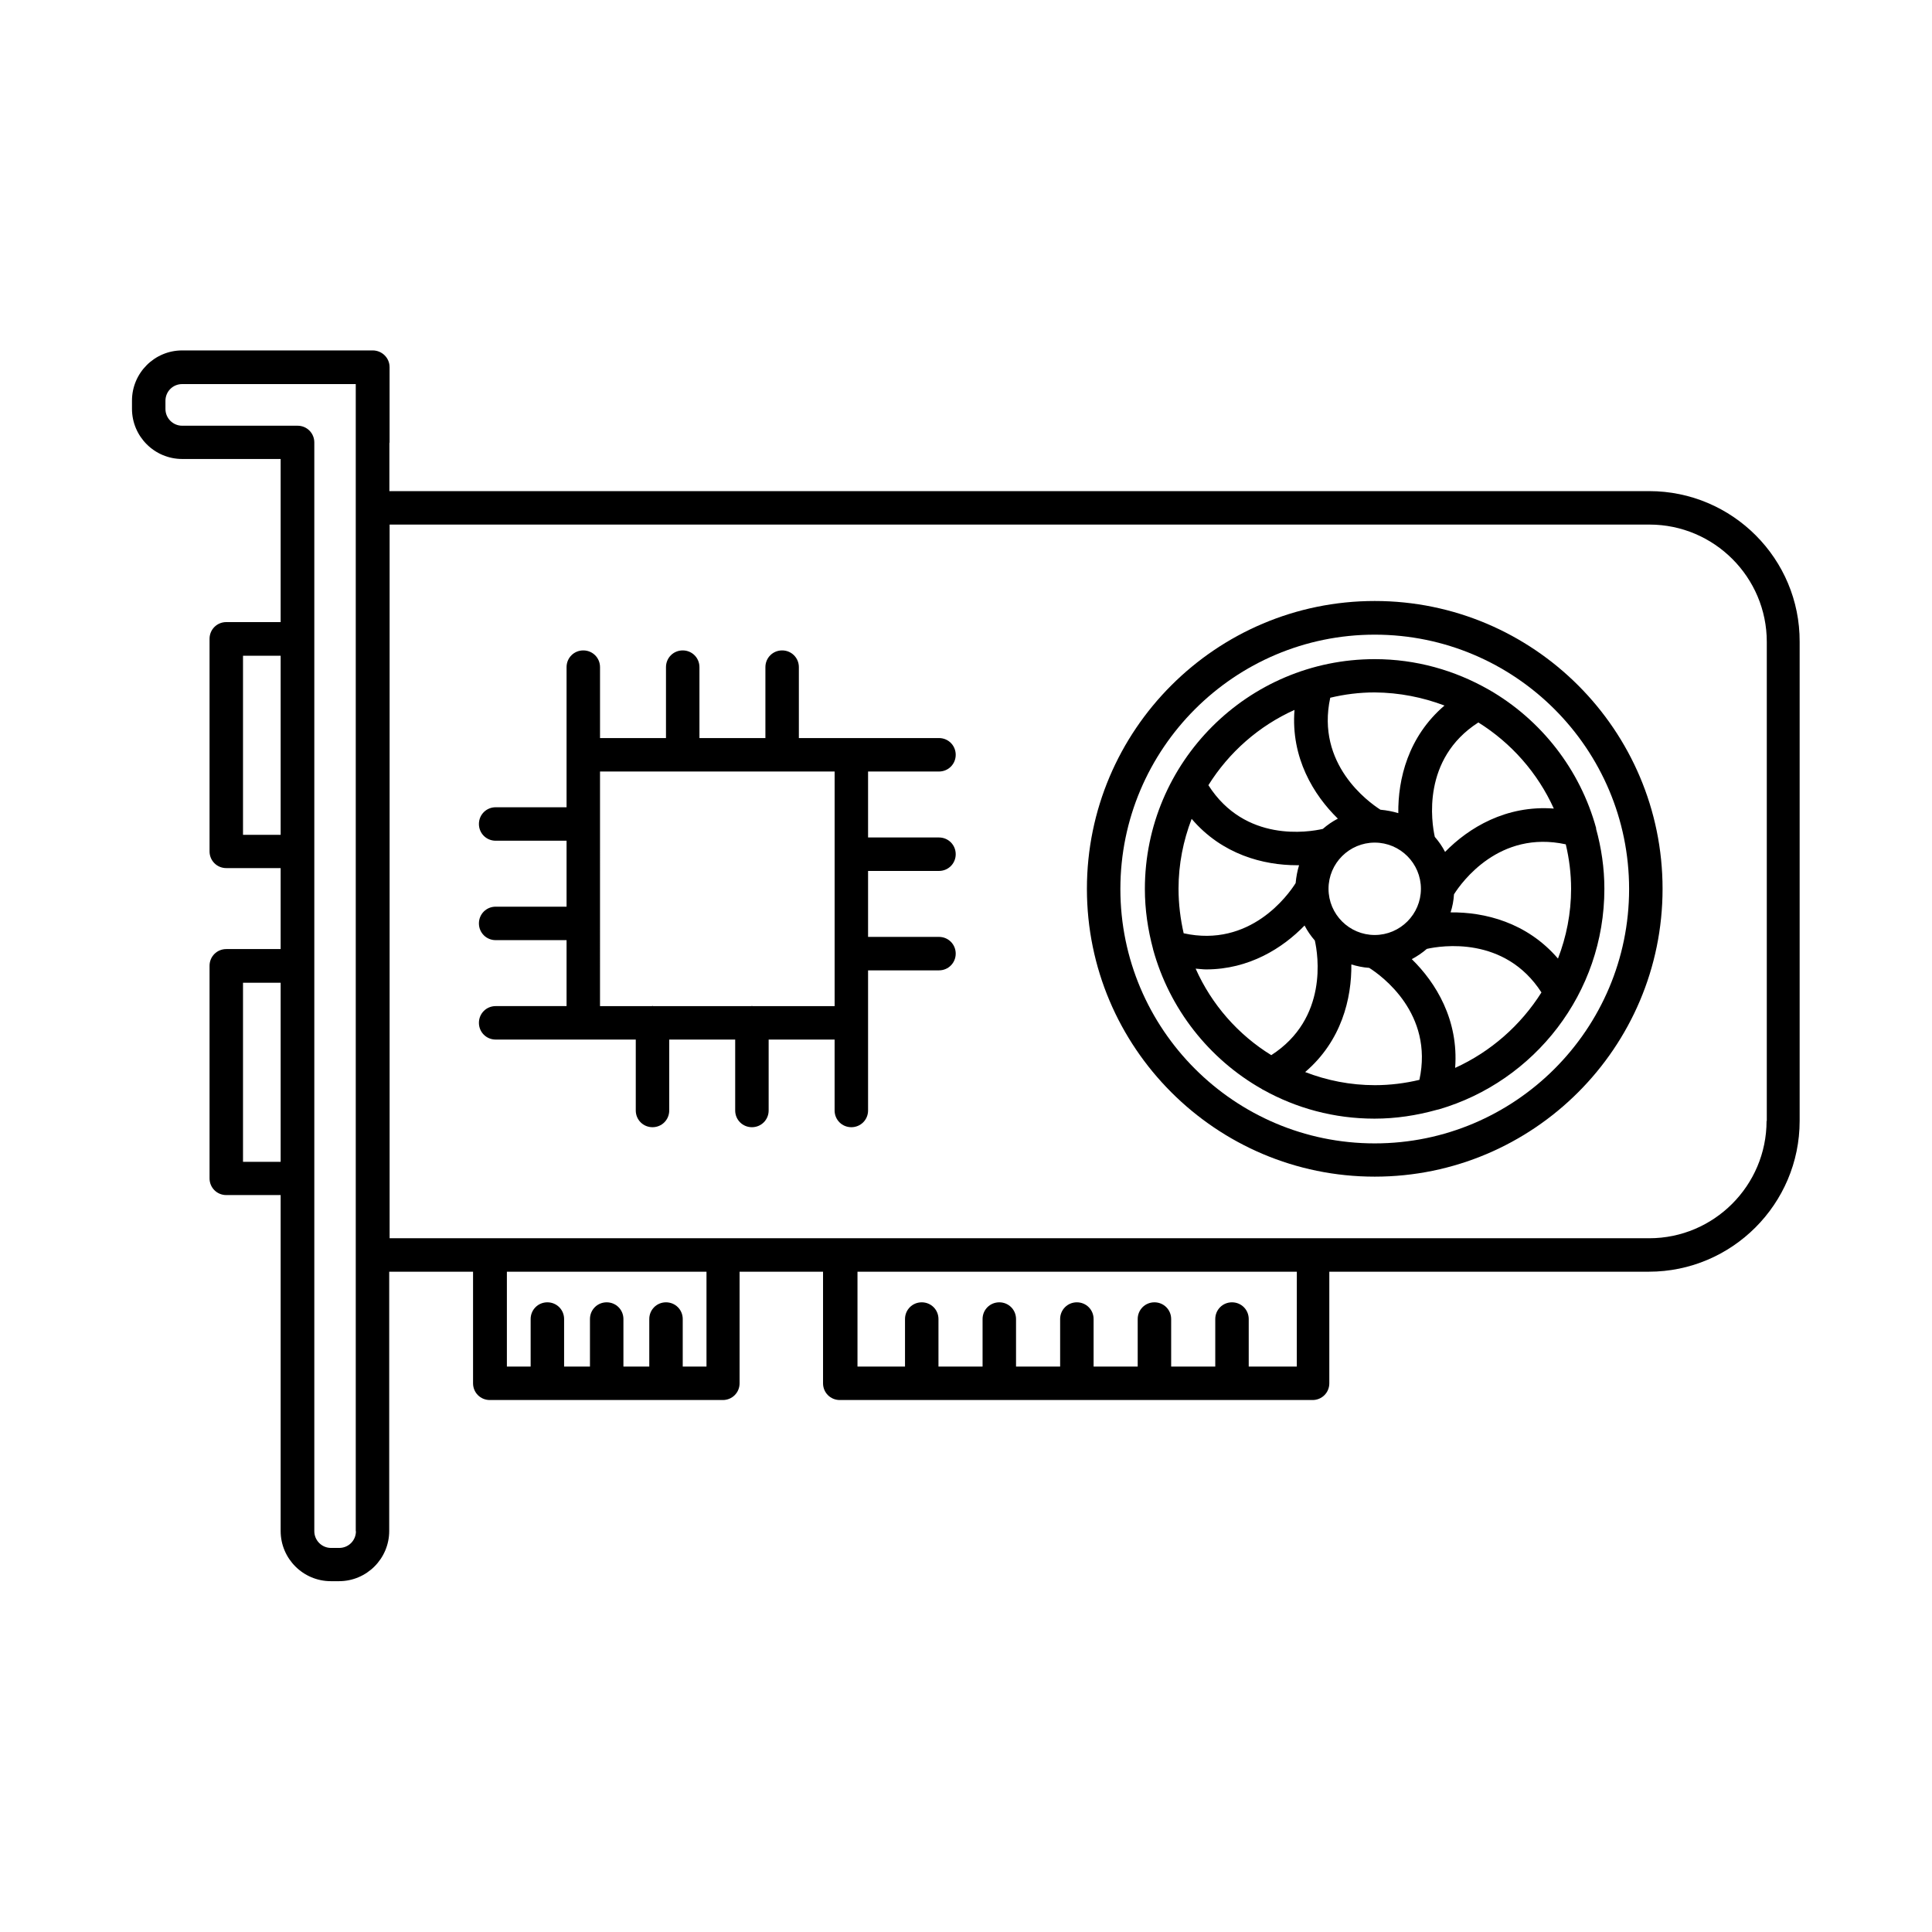 <?xml version="1.0" encoding="UTF-8"?>
<!-- Uploaded to: ICON Repo, www.svgrepo.com, Generator: ICON Repo Mixer Tools -->
<svg fill="#000000" width="800px" height="800px" version="1.1" viewBox="144 144 512 512" xmlns="http://www.w3.org/2000/svg">
 <g>
  <path d="m581.07 274.15h-333.88v-12.699c0-0.051 0.051-0.152 0.051-0.203v-19.949c0-2.469-2.016-4.434-4.484-4.434h-50.48c-7.356 0-13.301 5.996-13.301 13.301v2.168c0 7.356 5.996 13.301 13.301 13.301h26.098v43.227h-14.41c-2.469 0-4.434 1.965-4.434 4.434v56.324c0 2.469 1.965 4.434 4.434 4.434h14.41v21.461h-14.41c-2.469 0-4.434 1.965-4.434 4.434v56.324c0 2.469 1.965 4.434 4.434 4.434h14.41v89.023c0 7.356 5.996 13.301 13.301 13.301h2.168c7.356 0 13.301-5.996 13.301-13.301v-68.715h22.219v29.574c0 2.469 1.965 4.434 4.434 4.434h61.766c2.469 0 4.434-1.965 4.434-4.434v-29.574h22.117v29.574c0 2.469 1.965 4.434 4.434 4.434h125.3c2.469 0 4.434-1.965 4.434-4.434v-29.574h84.691c22.016 0 39.953-17.938 39.953-39.953v-126.96c0.098-22.016-17.836-39.949-39.855-39.949zm-372.67 91.086v-47.457h9.977v47.457zm0 86.656v-47.457h9.977v47.457zm29.926 97.891c0 2.469-1.965 4.434-4.434 4.434h-2.164c-2.469 0-4.434-2.016-4.434-4.434v-288.53c0-2.469-1.965-4.434-4.434-4.434h-30.582c-2.469 0-4.434-2.016-4.434-4.434v-2.168c0-2.469 1.965-4.434 4.434-4.434h46v304zm92.902-43.629h-6.297v-12.594c0-2.469-1.965-4.434-4.434-4.434s-4.434 1.965-4.434 4.434v12.594h-6.852v-12.594c0-2.469-1.965-4.434-4.434-4.434s-4.434 1.965-4.434 4.434v12.594h-6.852v-12.594c0-2.469-1.965-4.434-4.434-4.434s-4.434 1.965-4.434 4.434v12.594h-6.297v-25.141h52.898zm156.29 0h-12.594v-12.594c0-2.469-1.965-4.434-4.434-4.434s-4.434 1.965-4.434 4.434v12.594h-11.688v-12.594c0-2.469-1.965-4.434-4.434-4.434s-4.434 1.965-4.434 4.434v12.594h-11.688v-12.594c0-2.469-1.965-4.434-4.434-4.434s-4.434 1.965-4.434 4.434v12.594h-11.688v-12.594c0-2.469-1.965-4.434-4.434-4.434s-4.434 1.965-4.434 4.434v12.594h-11.688v-12.594c0-2.469-1.965-4.434-4.434-4.434s-4.434 1.965-4.434 4.434v12.594h-12.594v-25.141h116.43l-0.008 25.141zm124.64-65.094c0 17.129-13.957 31.086-31.086 31.086h-333.82v-189.13h333.88c17.129 0 31.086 13.957 31.086 31.086v126.96z"/>
  <path d="m508.32 303.27c-42.066 0-76.277 34.207-76.277 76.277 0 42.066 34.207 76.277 76.277 76.277 42.066 0 76.277-34.207 76.277-76.277 0-42.066-34.207-76.277-76.277-76.277zm0 143.74c-37.18 0-67.41-30.23-67.41-67.41s30.23-67.41 67.41-67.41c37.18 0 67.41 30.23 67.41 67.41s-30.227 67.41-67.41 67.41z"/>
  <path d="m567.01 363.52c-4.281-15.668-14.66-28.816-28.414-36.727-0.051 0-0.051-0.051-0.102-0.051-8.918-5.09-19.195-8.062-30.18-8.062-33.605 0-60.91 27.305-60.91 60.91 0 5.492 0.805 10.832 2.168 15.922v0.051c4.332 15.82 14.863 29.121 28.816 37.031 0.102 0.102 0.25 0.152 0.352 0.203 8.766 4.887 18.793 7.656 29.523 7.656 5.691 0 11.184-0.855 16.426-2.316 0.203-0.051 0.453-0.102 0.656-0.152 25.293-7.406 43.832-30.781 43.832-58.441 0-5.543-0.805-10.883-2.215-15.973 0.047 0 0.047-0.051 0.047-0.051zm-38.594 22.27c0.504-1.512 0.805-3.125 0.906-4.785 2.066-3.273 12.043-17.078 29.625-13.25 0.906 3.777 1.41 7.758 1.41 11.789 0 6.5-1.258 12.746-3.477 18.488-8.262-9.625-19.496-12.344-28.465-12.242zm-72.094-6.25c0-6.551 1.258-12.746 3.477-18.539 8.062 9.473 19.043 12.293 27.91 12.293h0.555c-0.453 1.512-0.754 3.074-0.906 4.734-2.016 3.223-12.09 17.18-29.676 13.301-0.855-3.777-1.359-7.707-1.359-11.789zm39.75 0c0-6.75 5.492-12.242 12.242-12.242s12.242 5.492 12.242 12.242-5.492 12.242-12.242 12.242-12.242-5.492-12.242-12.242zm59.703-21.262c-12.645-0.957-22.57 5.09-28.816 11.488-0.754-1.461-1.664-2.769-2.719-3.981-0.855-3.777-3.527-20.656 11.539-30.328 8.711 5.441 15.711 13.352 19.996 22.82zm-28.969-27.305c-9.672 8.262-12.344 19.547-12.242 28.516-1.512-0.453-3.074-0.754-4.734-0.906-3.223-2.066-17.129-12.09-13.301-29.676 3.777-0.906 7.707-1.41 11.789-1.41 6.547 0.051 12.742 1.309 18.488 3.477zm-39.75 1.16c-1.008 12.695 5.09 22.57 11.488 28.816-1.461 0.754-2.769 1.664-3.981 2.719-3.727 0.855-20.605 3.68-30.328-11.586 5.438-8.715 13.398-15.719 22.82-19.949zm-26.199 68.566c0.906 0.051 1.863 0.203 2.769 0.203 11.387 0 20.305-5.644 26.098-11.637 0.754 1.461 1.664 2.769 2.719 3.981 0.855 3.727 3.578 20.656-11.539 30.379-8.762-5.391-15.816-13.402-20.047-22.926zm29.02 27.406c9.672-8.262 12.344-19.547 12.242-28.516 1.512 0.453 3.125 0.805 4.734 0.906 3.273 2.066 17.129 12.09 13.301 29.676-3.777 0.906-7.758 1.41-11.789 1.41-6.547 0-12.746-1.258-18.488-3.477zm39.75-1.105c0.957-12.695-5.09-22.57-11.488-28.816 1.41-0.754 2.769-1.664 3.981-2.719 3.777-0.855 20.656-3.527 30.379 11.539-5.488 8.711-13.449 15.711-22.871 19.996z"/>
  <path d="m392.84 348.46c2.469 0 4.434-1.965 4.434-4.434s-1.965-4.434-4.434-4.434h-37.133v-18.793c0-2.469-1.965-4.434-4.434-4.434s-4.434 1.965-4.434 4.434v18.793h-17.48v-18.793c0-2.469-1.965-4.434-4.434-4.434s-4.434 1.965-4.434 4.434v18.793h-17.48v-18.793c0-2.469-1.965-4.434-4.434-4.434s-4.434 1.965-4.434 4.434v37.133h-18.793c-2.469 0-4.434 1.965-4.434 4.434s1.965 4.434 4.434 4.434h18.793v17.48h-18.793c-2.469 0-4.434 1.965-4.434 4.434s1.965 4.434 4.434 4.434h18.793v17.48h-18.793c-2.469 0-4.434 1.965-4.434 4.434s1.965 4.434 4.434 4.434h37.133v18.793c0 2.469 1.965 4.434 4.434 4.434s4.434-1.965 4.434-4.434v-18.793h17.48v18.793c0 2.469 1.965 4.434 4.434 4.434s4.434-1.965 4.434-4.434v-18.793h17.48v18.793c0 2.469 1.965 4.434 4.434 4.434s4.434-1.965 4.434-4.434v-37.133h18.793c2.469 0 4.434-1.965 4.434-4.434s-1.965-4.434-4.434-4.434h-18.793v-17.48h18.793c2.469 0 4.434-1.965 4.434-4.434s-1.965-4.434-4.434-4.434h-18.793v-17.48zm-89.828 0h62.172v62.172h-21.766c-0.051 0-0.102-0.051-0.152-0.051s-0.102 0.051-0.152 0.051h-26.047c-0.051 0-0.102-0.051-0.152-0.051s-0.102 0.051-0.152 0.051h-13.754z"/>
 </g>
</svg>